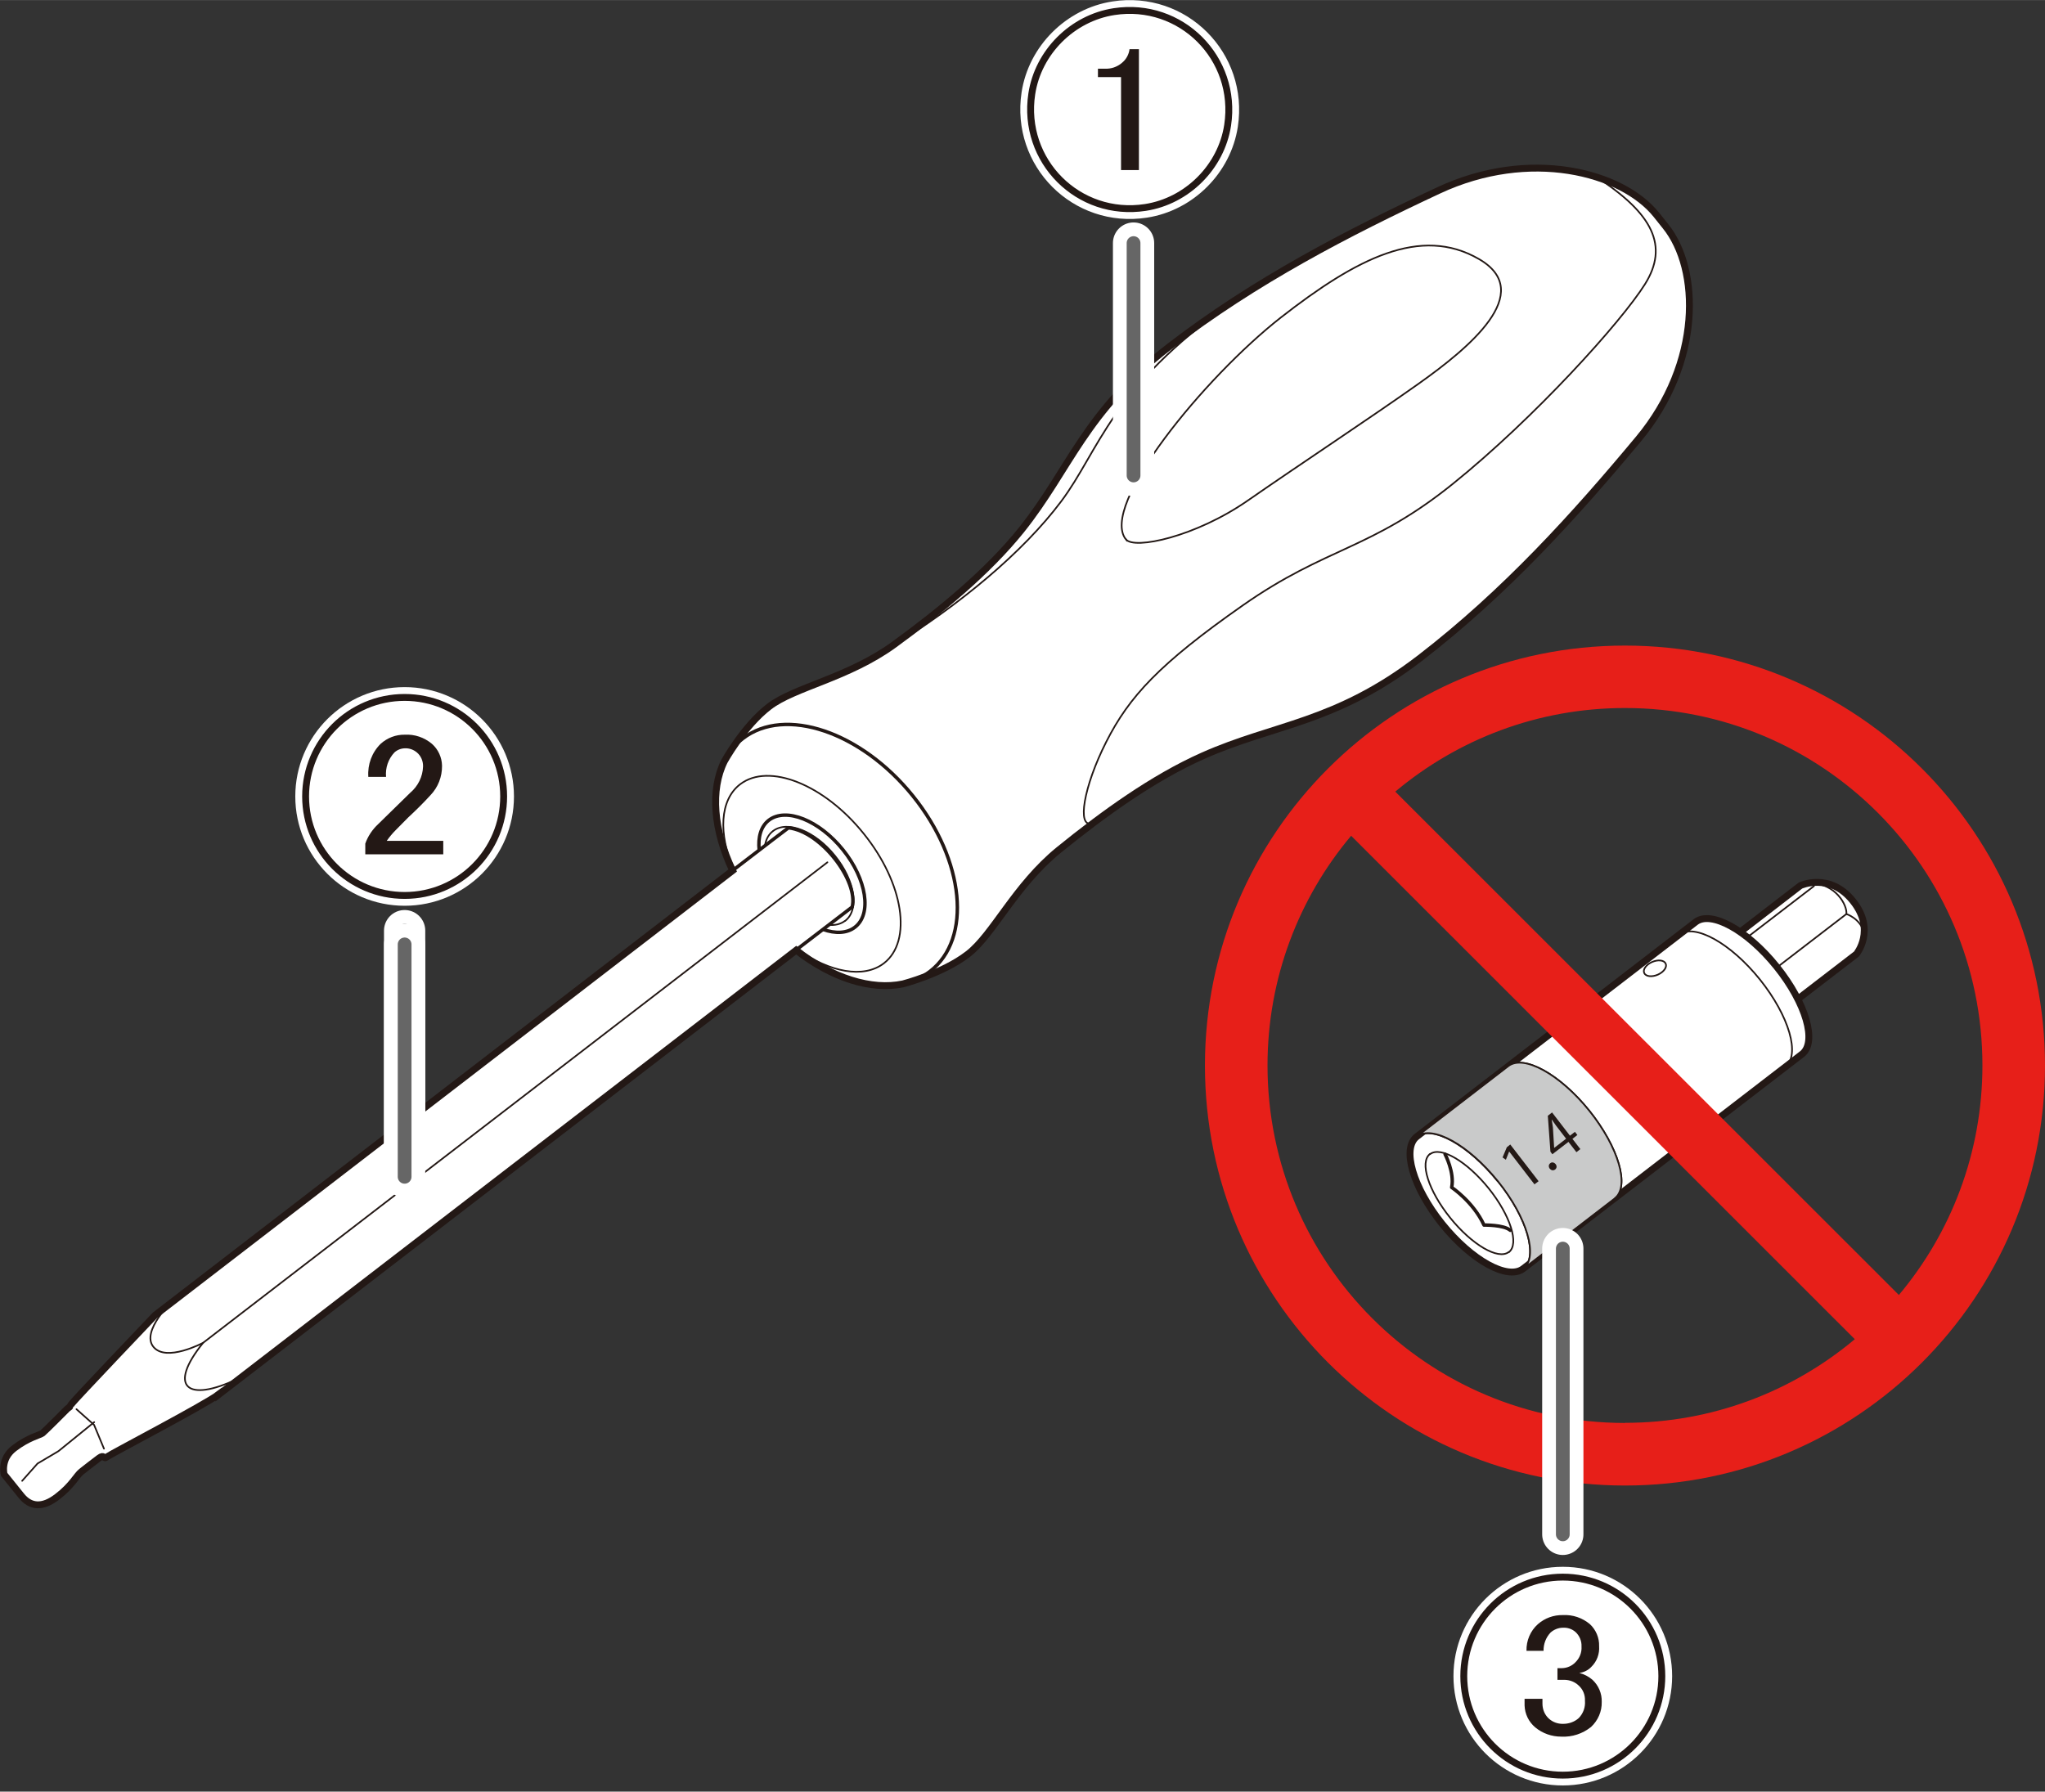 <?xml version="1.0" encoding="UTF-8"?><svg xmlns="http://www.w3.org/2000/svg" width="52.45mm" height="45.96mm" xmlns:xlink="http://www.w3.org/1999/xlink" viewBox="0 0 148.69 130.28"><rect x="0" y="0" width="148.69" height="130.28" fill="#333333" stroke="none"/><defs><style>.cls-1{stroke:#666;}.cls-1,.cls-2,.cls-3,.cls-4,.cls-5{stroke-linecap:round;}.cls-1,.cls-6,.cls-4,.cls-7{fill:#fff;}.cls-2,.cls-3,.cls-8,.cls-9,.cls-10,.cls-11,.cls-12,.cls-5{fill:none;}.cls-2,.cls-3,.cls-9,.cls-7,.cls-11,.cls-12,.cls-5{stroke:#231815;}.cls-2,.cls-3,.cls-5{stroke-linejoin:round;}.cls-2,.cls-12{stroke-width:.12px;}.cls-13{fill:#231815;}.cls-13,.cls-8,.cls-14,.cls-6,.cls-15{stroke-width:0px;}.cls-3,.cls-9{stroke-width:.25px;}.cls-9,.cls-7,.cls-12{stroke-miterlimit:10;}.cls-14{fill:#c9caca;}.cls-16{clip-path:url(#clippath-1);}.cls-4{stroke-width:3px;}.cls-4,.cls-10{stroke:#fff;}.cls-10{stroke-width:1.5px;}.cls-17{clip-path:url(#clippath);}.cls-7,.cls-11,.cls-5{stroke-width:.5px;}.cls-15{fill:#e71f19;}</style><clipPath id="clippath"><rect class="cls-8" x="21.02" y="49.51" width="16.81" height="16.81"/></clipPath><clipPath id="clippath-1"><rect class="cls-8" x="105.22" y="113.47" width="16.81" height="16.81"/></clipPath></defs><g id="_レイヤー_1"><path class="cls-6" d="m126.24,67.99l4.67-3.6s2.12-.99,3.81,1.12c1.7,2.11.26,3.86.26,3.86l-4.63,3.56"/><path class="cls-5" d="m126.24,67.99l4.67-3.6s2.12-.99,3.81,1.12c1.7,2.11.26,3.86.26,3.86l-4.63,3.56"/><path class="cls-2" d="m131.63,64.2c1.87.06,2.69,1.63,2.62,2.26,0,0,.98.31,1.27,1.3"/><line class="cls-2" x1="134.25" y1="66.46" x2="128.58" y2="70.82"/><line class="cls-2" x1="131.89" y1="64.43" x2="126.67" y2="68.44"/><path class="cls-6" d="m123.29,67.04c-.91.7-19.36,14.9-20.27,15.6-1.12.86-.29,3.71,1.84,6.36s4.77,4.11,5.89,3.25c.91-.7,19.36-14.9,20.27-15.6,1.12-.86.29-3.71-1.84-6.36-2.14-2.66-4.77-4.11-5.89-3.25"/><path class="cls-5" d="m123.29,67.04c-.91.7-19.36,14.9-20.27,15.6-1.12.86-.29,3.71,1.84,6.36s4.77,4.11,5.89,3.25c.91-.7,19.36-14.9,20.27-15.6,1.12-.86.29-3.71-1.84-6.36-2.14-2.66-4.77-4.11-5.89-3.25Z"/><path class="cls-2" d="m103.98,83.92c.77-.59,2.67.52,4.26,2.49,1.58,1.97,2.24,4.04,1.47,4.64"/><path class="cls-2" d="m109.7,91.04c-.77.59-2.67-.52-4.26-2.49-1.58-1.97-2.24-4.04-1.47-4.64"/><path class="cls-2" d="m108.91,85.89c2.14,2.66,2.96,5.51,1.84,6.37-1.12.86-3.75-.6-5.89-3.25-2.14-2.65-2.96-5.5-1.85-6.36,1.12-.86,3.75.6,5.89,3.25Z"/><path class="cls-2" d="m109.67,77.52c1.12-.86,3.75.59,5.89,3.25,2.13,2.66,2.96,5.51,1.84,6.37"/><path class="cls-14" d="m117.4,87.14c1.12-.86.29-3.71-1.84-6.37-2.14-2.66-4.77-4.11-5.89-3.25l-6.65,5.12c1.12-.86,3.75.6,5.89,3.25s2.96,5.51,1.85,6.37l6.65-5.12Z"/><path class="cls-2" d="m117.4,87.14c1.12-.86.29-3.71-1.84-6.37-2.14-2.66-4.77-4.11-5.89-3.25l-6.65,5.12c1.12-.86,3.75.6,5.89,3.25s2.96,5.51,1.85,6.37l6.65-5.12Z"/><path class="cls-2" d="m122.07,67.97c1.12-.86,3.76.6,5.89,3.25,2.13,2.66,2.96,5.5,1.84,6.36"/><path class="cls-3" d="m105.07,83.93s.7,1.32.48,2.41c0,0,1.58,1.06,2.35,2.74,0,0,1.43-.03,1.91.38"/><path class="cls-2" d="m121.11,70.07c.12.25-.14.61-.57.8s-.88.14-.99-.12c-.12-.25.14-.61.57-.8.43-.19.88-.14.99.12Z"/><path class="cls-7" d="m15.9,101.39c-.99.76-7.86,4.34-8.13,4.55-.27.21-.16-.23-.58.09-.43.32-.91.7-1.27.98-.36.28-.67,1-1.76,1.83-1.09.84-1.96.74-2.62-.09l-1.24-1.54s-.3-1.11.73-1.9c1.03-.79,1.88-.96,2.06-1.1.18-.14,1.81-1.78,1.81-1.78.36-.28.06-.01.3-.34.24-.33,6.08-6.46,6.08-6.46.81-.62,41.99-32.33,41.99-32.33-1.4-2.93-1.63-5.88-.6-7.95,0,0,1.41-2.56,3.25-3.97,1.84-1.42,5.75-2.08,9.1-4.52,3.35-2.44,6.79-5.27,9.24-8.32,3.56-4.45,4.59-8.59,10.79-13.36,6.2-4.77,12.94-8.25,19.55-11.34,6.61-3.09,13.32-1.35,15.83,1.77l.67.84c2.51,3.12,2.66,9.91-1.97,15.47-4.63,5.56-9.67,11.14-15.87,15.92-6.2,4.77-10.56,4.78-15.81,7.12-3.62,1.61-7.23,4.22-10.45,6.83-3.21,2.61-4.78,6.17-6.63,7.59-1.84,1.42-4.71,2.16-4.71,2.16-2.29.49-5.18-.42-7.77-2.45,0,0-41.18,31.7-41.99,32.32Z"/><path class="cls-9" d="m53.25,63.31c2.48-1.91,4.08-3.12,4.08-3.12,2.41.28,5.1,3.9,4.63,5.76l-4.07,3.12"/><path class="cls-2" d="m60.16,62.7L14.77,97.64s-2.7,1.44-3.62.29c-.92-1.14,1.43-3.38,1.43-3.38"/><path class="cls-2" d="m14.77,97.64c-2.59,3.2-1.19,4.4,2.53,2.61"/><polyline class="cls-2" points="5.56 102.47 6.84 103.61 7.56 105.34"/><polyline class="cls-2" points="6.85 103.41 4.25 105.52 2.73 106.42 1.61 107.68"/><path class="cls-15" d="m118.15,46.94c-16.86,0-30.54,13.67-30.54,30.54s13.67,30.54,30.54,30.54,30.54-13.67,30.54-30.54-13.67-30.54-30.54-30.54Zm0,56.53c-14.36,0-25.99-11.64-25.99-26,0-6.36,2.29-12.19,6.08-16.7l36.62,36.61c-4.52,3.79-10.34,6.08-16.7,6.08Zm19.92-9.3l-36.62-36.61c4.52-3.79,10.34-6.08,16.7-6.08,14.36,0,25.99,11.64,25.99,25.99,0,6.36-2.29,12.19-6.08,16.7Z"/><path class="cls-9" d="m55.2,61.82c-.1-.94.12-1.73.7-2.18,1.25-.96,3.66,0,5.39,2.15,1.73,2.15,2.12,4.67.87,5.63-.58.45-1.42.48-2.32.16"/><path class="cls-12" d="m53.33,63.24c-1.1-2.62-1-5.07.48-6.21,2.08-1.6,6.12,0,9,3.6,2.89,3.59,3.54,7.8,1.46,9.41-1.48,1.14-3.95.66-6.29-1.01"/><path class="cls-9" d="m53.27,63.32c-1.85-3.86-1.67-7.77.74-9.62,3.07-2.37,8.61-.49,12.37,4.18,3.76,4.67,4.32,10.38,1.24,12.75-2.4,1.84-6.29,1.11-9.67-1.51"/><path class="cls-2" d="m56.2,60.43c1.04-.81,3.07,0,4.52,1.81,1.45,1.8,1.78,3.91.73,4.72"/><path class="cls-12" d="m55.62,61.48c.07-.44.26-.81.58-1.05"/><path class="cls-12" d="m61.45,66.95c-.33.25-.75.35-1.22.3"/><path class="cls-12" d="m64.7,47.11c5.06-3.11,9.69-6.96,12.46-10.66,2.77-3.7,3.61-8.26,12.35-14.41"/><path class="cls-12" d="m79.39,59.86c-1.1.35-.61-2.66,1.05-5.93,1.66-3.27,3.83-5.65,9.93-9.92,6.1-4.27,9.29-4.02,15.25-8.82,5.96-4.8,12.27-11.79,13.99-14.54,1.72-2.75.62-5.11-3.61-7.83"/><path class="cls-12" d="m81.87,39.23c-1.97-2.44,5.71-11.8,11.25-16.14,5.54-4.33,10.18-6.7,14.41-4.26,4.22,2.44-.8,6.52-4.36,9.05-3.57,2.53-8.61,5.85-12.44,8.51-3.83,2.66-8.26,3.58-8.86,2.83Z"/><path class="cls-13" d="m111.57,86.12l-1.84-2.39h0s-.24.6-.24.6l-.24-.17.31-.74.25-.2,2.06,2.67-.29.22Z"/><path class="cls-13" d="m112.68,84.98c-.1-.14-.09-.3.04-.4.12-.1.28-.06.39.07.1.13.09.29-.04.39-.14.1-.29.06-.38-.06Z"/><path class="cls-13" d="m114.9,83.56l-.28.22-.58-.75-1.17.9-.14-.19-.19-2.61.31-.24,1.3,1.69.36-.28.18.23-.36.28.58.75Zm-1.9-.09l.87-.67-.73-.95c-.11-.15-.21-.29-.31-.44h-.01c.04.24.07.4.09.57l.09,1.47h0Z"/></g><g id="_レイヤー_2"><path class="cls-6" d="m89.35,7.95c0,4.49-4.11,8.02-8.78,7.04-2.71-.57-4.89-2.76-5.47-5.47-.98-4.66,2.55-8.77,7.04-8.77,3.98,0,7.2,3.23,7.2,7.2"/><path class="cls-10" d="m81,.84c4.87-.75,9,3.39,8.26,8.26-.46,3.03-2.94,5.51-5.98,5.98-4.87.75-9-3.39-8.26-8.26.46-3.03,2.94-5.51,5.98-5.98Z"/><path class="cls-11" d="m81,.84c4.87-.75,9,3.39,8.26,8.26-.46,3.03-2.94,5.51-5.98,5.98-4.87.75-9-3.39-8.26-8.26.46-3.03,2.94-5.51,5.98-5.98Z"/><path class="cls-13" d="m82.14,3.57h.67v8.79h-1.3v-6.76h-1.68v-.61h.51c.45.02.89-.13,1.23-.42.31-.25.51-.61.56-1.01"/><g class="cls-17"><path class="cls-6" d="m36.63,57.91c0,3.98-3.23,7.2-7.2,7.2s-7.2-3.23-7.2-7.2,3.23-7.2,7.2-7.2c3.98,0,7.2,3.23,7.2,7.2"/><circle class="cls-10" cx="29.42" cy="57.91" r="7.2"/><circle class="cls-11" cx="29.42" cy="57.91" r="7.2"/><path class="cls-13" d="m26.78,56.47c-.06-.89.26-1.76.9-2.39.48-.43,1.1-.67,1.75-.66.72-.04,1.42.2,1.97.66.46.4.73.99.74,1.6.01.8-.29,1.57-.85,2.15-.53.58-1.07,1.11-1.6,1.6l-.9.91c-.25.25-.47.51-.67.8h4.11v.98h-5.67v-.78c.19-.54.52-1.03.94-1.42l2.32-2.27c.57-.48.92-1.18.94-1.92.01-.39-.15-.77-.45-1.02-.24-.2-.54-.31-.85-.3-.29,0-.57.11-.78.3-.45.48-.67,1.12-.61,1.78h-1.3Z"/></g><g class="cls-16"><path class="cls-6" d="m120.83,121.88c0,3.98-3.23,7.2-7.2,7.2s-7.2-3.23-7.2-7.2,3.23-7.2,7.2-7.2c3.98,0,7.2,3.23,7.2,7.2"/><circle class="cls-10" cx="113.63" cy="121.88" r="7.2"/><circle class="cls-11" cx="113.63" cy="121.88" r="7.2"/><path class="cls-13" d="m110.99,120.04c-.02-.74.28-1.45.83-1.94.5-.44,1.14-.67,1.81-.66.72-.04,1.42.2,1.97.66.44.41.69,1,.67,1.6.04.56-.16,1.11-.56,1.5-.23.25-.54.4-.88.45.36.09.68.26.96.5.44.41.69,1,.67,1.6.02.69-.27,1.36-.78,1.83-.61.49-1.38.74-2.16.7-.69,0-1.36-.23-1.89-.67-.48-.4-.76-.98-.78-1.6v-.48h1.3v.35c0,.43.17.84.5,1.12.27.23.61.35.96.35.43.01.86-.13,1.18-.42.33-.34.49-.8.45-1.26.02-.42-.14-.82-.45-1.1-.28-.27-.64-.41-1.02-.42h-.53v-.85h.34c.36-.01.71-.16.96-.42.31-.3.48-.72.45-1.15.02-.41-.15-.8-.45-1.07-.25-.21-.57-.32-.9-.3-.33,0-.65.13-.9.35-.34.36-.52.84-.51,1.33h-1.23Z"/></g><line class="cls-4" x1="82.42" y1="17.67" x2="82.42" y2="34.57"/><line class="cls-1" x1="82.42" y1="17.67" x2="82.42" y2="34.57"/><line class="cls-4" x1="29.42" y1="67.67" x2="29.42" y2="84.57"/><line class="cls-1" x1="29.42" y1="67.67" x2="29.42" y2="84.57"/><line class="cls-4" x1="29.42" y1="68.67" x2="29.42" y2="85.57"/><line class="cls-1" x1="29.42" y1="68.67" x2="29.42" y2="85.57"/><line class="cls-4" x1="113.63" y1="90.79" x2="113.63" y2="111.57"/><line class="cls-1" x1="113.63" y1="90.79" x2="113.63" y2="111.57"/></g></svg>